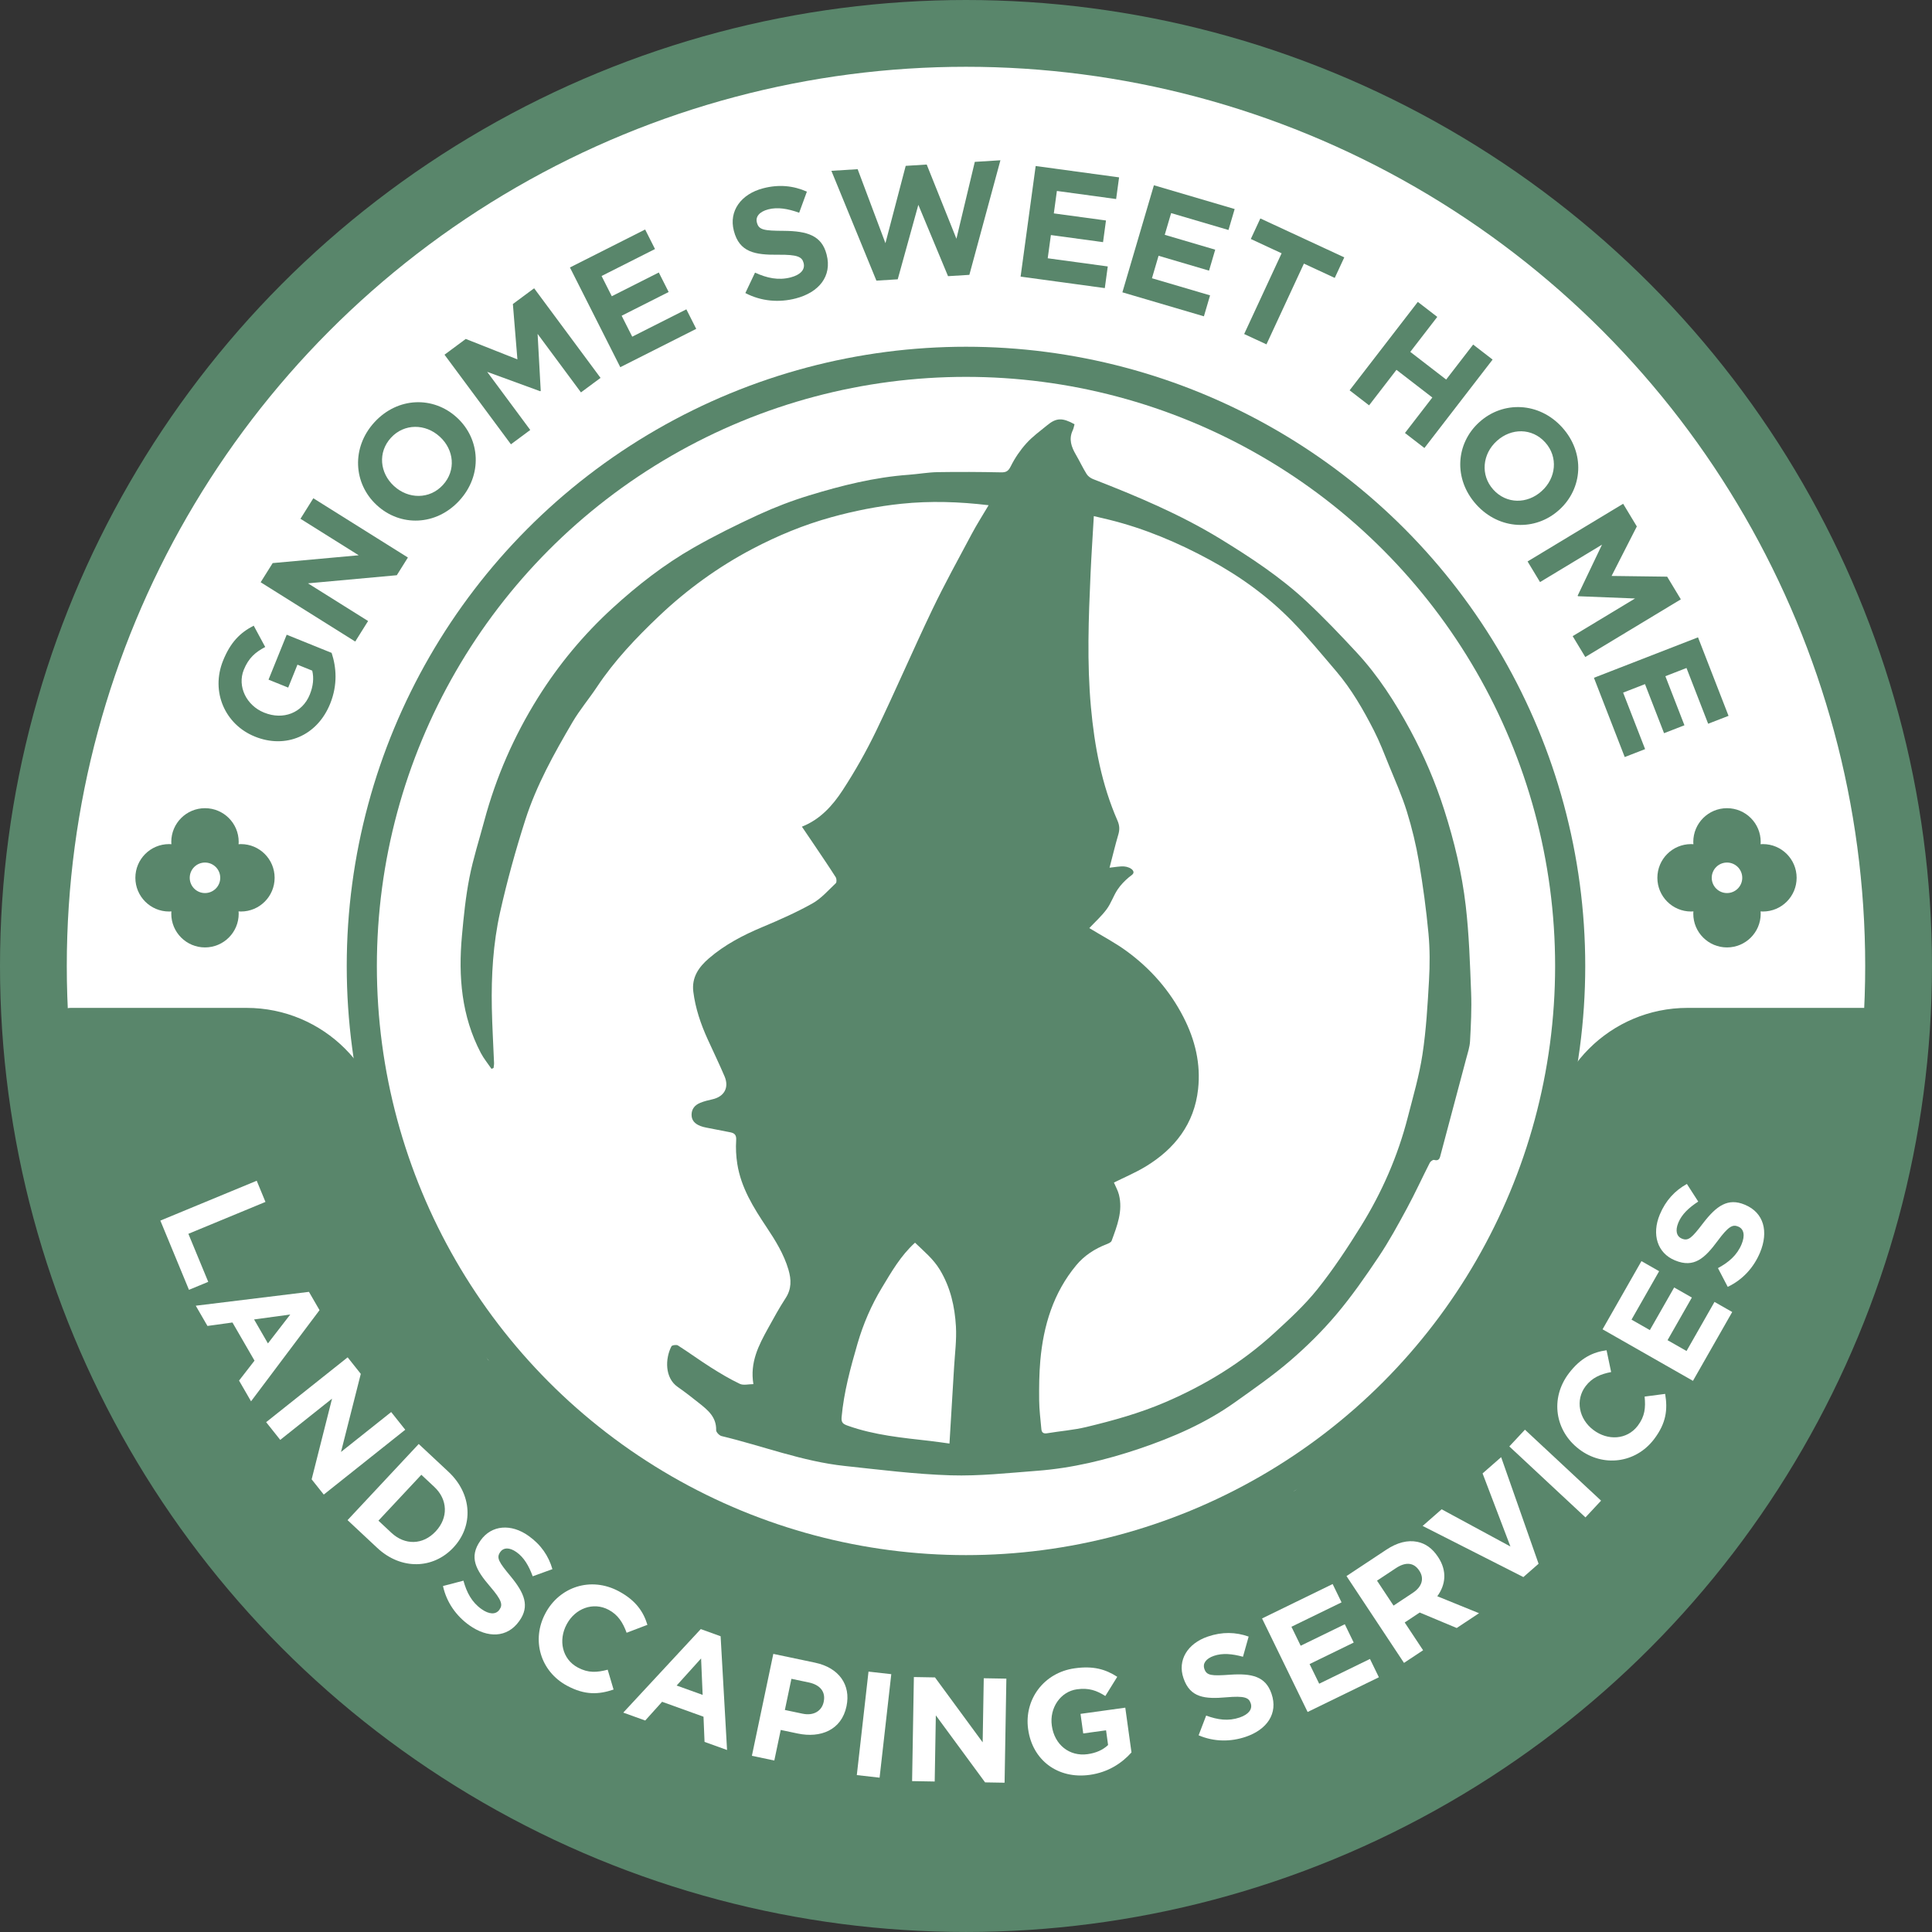 <?xml version="1.0" encoding="UTF-8"?>
<svg xmlns="http://www.w3.org/2000/svg" version="1.1" viewBox="0 0 104.089 104.089">
  <rect x="0" y="0" width="104.089" height="104.089" fill="#333333" stroke="none"/>
  <!-- Generator: Adobe Illustrator 29.9.0, SVG Export Plug-In . SVG Version: 2.1.1 Build 6)  -->
  <defs>
    <style>
      .st0 {
        fill: #fff;
      }

      .st1 {
        fill: #59866b;
      }
    </style>
  </defs>
  <g id="bg">
    <circle class="st1" cx="52.044" cy="52.044" r="52.044"/>
    <circle class="st0" cx="52.044" cy="52.044" r="48.446"/>
    <g>
      <circle class="st1" cx="52.044" cy="52.044" r="33.363"/>
      <circle class="st0" cx="52.044" cy="52.044" r="31.74"/>
    </g>
    <path class="st1" d="M40.59,74.572c-.196-1.174.285-2.092.786-3.001.304-.551.606-1.105.949-1.631.325-.497.312-.996.155-1.532-.248-.844-.705-1.578-1.186-2.3-.702-1.052-1.369-2.121-1.571-3.399-.066-.419-.089-.854-.061-1.277.019-.287-.086-.384-.327-.43-.431-.082-.861-.166-1.291-.252-.105-.021-.21-.046-.309-.085-.271-.108-.474-.277-.476-.599-.001-.327.185-.534.466-.649.207-.085.429-.14.649-.188.642-.141.921-.63.663-1.238-.288-.676-.61-1.338-.914-2.008-.37-.814-.656-1.655-.769-2.547-.099-.777.293-1.335.844-1.808.855-.734,1.837-1.246,2.873-1.68.918-.384,1.833-.789,2.699-1.274.476-.266.855-.708,1.26-1.09.055-.052.046-.244-.006-.325-.36-.566-.739-1.121-1.114-1.679-.229-.34-.46-.679-.706-1.042.985-.387,1.657-1.138,2.199-1.97.666-1.021,1.271-2.092,1.801-3.19,1.04-2.158,1.985-4.362,3.019-6.522.665-1.389,1.411-2.74,2.136-4.1.277-.519.596-1.016.904-1.537-1.573-.189-3.136-.241-4.701-.078-1.276.133-2.527.381-3.77.724-1.486.41-2.896.994-4.248,1.704-1.843.969-3.529,2.19-5.038,3.622-1.227,1.165-2.398,2.395-3.343,3.817-.427.643-.931,1.238-1.32,1.901-.99,1.688-1.947,3.405-2.545,5.276-.523,1.636-.983,3.297-1.357,4.973-.375,1.682-.476,3.408-.443,5.134.019.995.081,1.99.12,2.985.003.086-.017.173-.026.26-.037.016-.074.032-.112.048-.193-.284-.415-.552-.574-.853-1.043-1.987-1.217-4.123-1.019-6.309.095-1.049.201-2.103.403-3.135.202-1.035.529-2.045.802-3.066.631-2.356,1.602-4.572,2.89-6.632,1.117-1.785,2.458-3.401,4.023-4.831,1.346-1.23,2.775-2.344,4.353-3.246,1.139-.651,2.321-1.235,3.514-1.784.882-.405,1.797-.756,2.726-1.039,1.748-.534,3.521-.979,5.357-1.111.521-.038,1.04-.133,1.561-.142,1.139-.019,2.279-.012,3.418.011.281.006.394-.069.525-.332.218-.438.503-.858.831-1.223.33-.368.741-.665,1.126-.981.495-.407.819-.418,1.476-.056-.03.105-.047.223-.096.326-.226.476-.075.895.168,1.312.201.343.368.706.578,1.043.074.119.214.222.347.274,2.357.918,4.683,1.892,6.852,3.218,1.636,1.001,3.233,2.052,4.637,3.361.944.88,1.836,1.818,2.714,2.764,1.16,1.25,2.077,2.681,2.884,4.175.743,1.376,1.357,2.813,1.835,4.309.541,1.69.954,3.41,1.158,5.165.18,1.552.229,3.121.29,4.684.033.866-.011,1.736-.058,2.602-.017.326-.129.648-.213.968-.452,1.711-.91,3.42-1.365,5.13-.049.186-.071.385-.362.305-.06-.016-.191.079-.229.154-.415.814-.794,1.647-1.229,2.45-.478.884-.961,1.771-1.519,2.605-.717,1.072-1.458,2.138-2.289,3.121-.755.894-1.599,1.728-2.487,2.491-.941.808-1.968,1.521-2.981,2.242-1.569,1.117-3.323,1.88-5.135,2.493-1.789.605-3.627,1.051-5.519,1.193-1.549.117-3.104.292-4.651.244-1.906-.059-3.808-.301-5.707-.504-2.281-.243-4.425-1.08-6.64-1.611-.12-.029-.294-.211-.291-.318.019-.71-.453-1.088-.931-1.466-.372-.294-.745-.59-1.135-.859-.713-.491-.683-1.535-.343-2.192.033-.063.27-.098.35-.047.598.381,1.171.802,1.77,1.181.507.321,1.024.631,1.565.888.194.092.469.015.73.015ZM58.689,50.003c.676.414,1.398.788,2.044,1.265,1.272.939,2.291,2.099,3.025,3.526.635,1.236.94,2.524.791,3.885-.204,1.868-1.256,3.22-2.832,4.173-.551.333-1.152.585-1.703.86.093.221.214.428.27.651.222.881-.1,1.686-.394,2.488-.031.085-.175.145-.278.185-.633.245-1.197.612-1.623,1.125-1.235,1.484-1.774,3.252-1.941,5.143-.062.708-.069,1.423-.062,2.134.005.517.072,1.034.118,1.551.016.184.105.265.311.23.702-.118,1.419-.17,2.109-.336,1.441-.346,2.868-.742,4.238-1.329,2.157-.925,4.135-2.13,5.867-3.713.822-.752,1.654-1.515,2.347-2.381.863-1.08,1.632-2.244,2.361-3.421,1.123-1.815,1.974-3.761,2.506-5.834.289-1.124.619-2.246.793-3.389.201-1.322.278-2.665.354-4.002.047-.84.049-1.691-.03-2.527-.121-1.286-.294-2.57-.511-3.844-.157-.92-.377-1.835-.654-2.726-.262-.843-.626-1.655-.96-2.475-.257-.633-.502-1.275-.812-1.882-.577-1.13-1.211-2.232-2.04-3.203-.776-.909-1.537-1.835-2.371-2.69-1.3-1.332-2.797-2.414-4.437-3.304-1.727-.937-3.522-1.694-5.433-2.165-.26-.064-.521-.123-.811-.192-.061,1.065-.13,2.082-.176,3.1-.108,2.398-.198,4.795.02,7.193.191,2.104.578,4.163,1.43,6.111.112.256.126.482.047.748-.166.563-.302,1.135-.474,1.791.318-.031.56-.086.796-.067.162.013.375.09.459.212.12.174-.079.258-.211.369-.231.195-.451.421-.617.672-.221.335-.347.736-.585,1.056-.277.373-.631.69-.933,1.012ZM51.154,77.775c.086-1.415.17-2.763.248-4.112.043-.734.142-1.472.1-2.201-.062-1.068-.292-2.098-.863-3.047-.355-.589-.856-.994-1.341-1.464-.778.706-1.271,1.577-1.784,2.425-.572.947-1.007,1.955-1.318,3.025-.377,1.301-.731,2.599-.854,3.954-.027.301.092.371.337.458,1.434.511,2.934.65,4.429.82.349.04.697.093,1.045.14Z"/>
  </g>
  <g id="Layer_5">
    <polygon class="st1" points="19.915 61.792 26.288 73.252 40.116 82.784 57.362 84.706 69.774 80.305 78.347 71.742 84.41 60.159 98.367 69.571 92.397 81.691 82.628 93.002 73.583 97.611 63.814 100.491 52.779 102.314 40.116 101.41 30.347 97.792 21.663 93.002 13.884 83.784 9.358 74.976 7.372 62.044 19.915 61.792"/>
    <path class="st1" d="M13.281,83.788h.528c-4.146,0-14.146-29.487-10-29.487h9.472c4.146,0,7.508,3.361,7.508,7.508l3.865,22.36c0,4.146-7.226-.38-11.373-.38Z"/>
    <path class="st1" d="M90.918,83.788h-.528c4.146,0,14.146-29.487,10-29.487h-9.472c-4.146,0-7.508,3.361-7.508,7.508v14.472c0,4.146,3.361,7.508,7.508,7.508Z"/>
  </g>
  <g id="Layer_3">
    <g>
      <path class="st1" d="M13.737,39.685l-.016-.006c-1.585-.641-2.384-2.4-1.702-4.089.402-.996.924-1.507,1.65-1.881l.62,1.149c-.529.277-.897.592-1.155,1.229-.36.892.142,1.919,1.089,2.303l.016.006c1.02.412,2.051.014,2.451-.974.184-.454.229-.89.132-1.29l-.796-.322-.499,1.235-1.06-.428.979-2.421,2.421.979c.254.77.333,1.72-.079,2.739-.702,1.736-2.396,2.441-4.052,1.772Z"/>
      <path class="st1" d="M14.043,31.37l.648-1.033,4.634-.421-3.137-1.966.693-1.106,5.095,3.193-.598.954-4.786.437,3.239,2.03-.693,1.106-5.095-3.194Z"/>
      <path class="st1" d="M20.311,27.226l-.013-.012c-1.26-1.157-1.379-3.099-.124-4.466,1.256-1.368,3.176-1.413,4.437-.256l.013.012c1.26,1.157,1.38,3.099.124,4.466s-3.176,1.414-4.437.256ZM23.701,23.534l-.013-.012c-.76-.698-1.905-.722-2.625.063s-.6,1.899.16,2.597l.013.011c.76.698,1.905.722,2.625-.063.721-.785.6-1.899-.16-2.597Z"/>
      <path class="st1" d="M23.949,19.11l1.145-.849,2.782,1.101-.244-2.982,1.145-.849,3.578,4.828-1.055.782-2.336-3.152.169,3.069-.027.021-2.858-1.045,2.32,3.131-1.041.772-3.579-4.828Z"/>
      <path class="st1" d="M30.705,14.411l4.053-2.046.531,1.052-2.878,1.453.55,1.09,2.533-1.279.531,1.051-2.533,1.279.57,1.128,2.917-1.473.531,1.052-4.091,2.065-2.713-5.373Z"/>
      <path class="st1" d="M40.156,15.79l.522-1.102c.644.294,1.256.429,1.921.257.532-.138.786-.425.698-.767l-.004-.017c-.084-.324-.329-.447-1.364-.437-1.256.015-2.093-.133-2.39-1.281l-.004-.017c-.273-1.056.386-1.972,1.583-2.282.856-.222,1.632-.138,2.354.181l-.416,1.137c-.616-.222-1.163-.312-1.662-.183-.499.129-.692.41-.617.701l.004.017c.101.391.378.435,1.454.44,1.263.011,2.036.254,2.298,1.269l.004.017c.299,1.156-.415,2.033-1.67,2.357-.89.23-1.849.159-2.71-.292Z"/>
      <path class="st1" d="M44.792,9.203l1.415-.088,1.497,3.987,1.092-4.166,1.132-.071,1.601,3.998.99-4.142,1.38-.086-1.673,6.173-1.149.071-1.6-3.843-1.11,4.012-1.149.072-2.426-5.918Z"/>
      <path class="st1" d="M55.797,8.944l4.495.612-.159,1.167-3.192-.435-.165,1.209,2.81.382-.158,1.167-2.81-.382-.171,1.251,3.235.44-.159,1.167-4.537-.618.812-5.96Z"/>
      <path class="st1" d="M62.168,9.981l4.351,1.281-.333,1.129-3.09-.91-.344,1.17,2.719.801-.332,1.129-2.72-.801-.356,1.211,3.131.922-.332,1.129-4.392-1.293,1.698-5.768Z"/>
      <path class="st1" d="M69.049,13.647l-1.66-.771.514-1.107,4.522,2.097-.514,1.107-1.661-.771-2.018,4.351-1.201-.557,2.018-4.351Z"/>
      <path class="st1" d="M76.387,16.265l1.048.808-1.454,1.885,1.933,1.491,1.454-1.885,1.048.809-3.674,4.764-1.048-.809,1.475-1.912-1.933-1.491-1.475,1.913-1.049-.809,3.675-4.764Z"/>
      <path class="st1" d="M79.699,22.745l.013-.011c1.27-1.145,3.212-1.081,4.455.296,1.242,1.378,1.107,3.292-.162,4.438l-.013.011c-1.27,1.145-3.212,1.081-4.455-.296-1.242-1.378-1.107-3.292.162-4.438ZM83.053,26.464l.013-.012c.766-.69.897-1.827.184-2.618-.713-.791-1.833-.775-2.598-.085l-.013.012c-.766.69-.897,1.827-.185,2.618.714.791,1.834.776,2.599.085Z"/>
      <path class="st1" d="M87.449,27.142l.737,1.221-1.36,2.667,2.994.039.737,1.221-5.148,3.108-.68-1.125,3.361-2.029-3.074-.122-.018-.029,1.312-2.749-3.339,2.016-.671-1.111,5.148-3.108Z"/>
      <path class="st1" d="M91.483,34.338l1.644,4.229-1.098.426-1.167-3.004-1.138.442,1.027,2.644-1.098.427-1.027-2.644-1.178.458,1.184,3.044-1.098.427-1.659-4.27,5.607-2.179Z"/>
    </g>
  </g>
  <g id="Layer_4">
    <g>
      <path class="st0" d="M13.83,63.612l.472,1.143-4.153,1.718,1.07,2.588-1.038.43-1.542-3.73,5.191-2.147Z"/>
      <path class="st0" d="M16.645,69.6l.57.986-3.69,4.912-.646-1.118.833-1.074-1.188-2.055-1.347.186-.63-1.09,6.099-.747ZM14.435,72.378l1.203-1.557-1.949.266.746,1.291Z"/>
      <path class="st0" d="M18.73,73.128l.708.891-1.066,4.207,2.703-2.15.758.953-4.39,3.493-.653-.821,1.099-4.347-2.791,2.221-.759-.954,4.39-3.492Z"/>
      <path class="st0" d="M22.56,77.797l1.6,1.496c1.289,1.205,1.353,2.922.273,4.076l-.011.012c-1.08,1.154-2.808,1.219-4.097.014l-1.6-1.496,3.834-4.102ZM22.701,79.455l-2.312,2.473.697.652c.732.685,1.702.657,2.381-.069l.011-.012c.679-.727.652-1.707-.081-2.392l-.697-.652Z"/>
      <path class="st0" d="M23.866,85.449l1.102-.288c.176.638.447,1.155.969,1.528.418.298.776.307.967.039l.009-.014c.182-.255.123-.503-.507-1.237-.764-.89-1.161-1.576-.519-2.478l.009-.013c.591-.829,1.642-.908,2.582-.238.673.479,1.079,1.084,1.284,1.792l-1.062.385c-.211-.574-.476-1.019-.868-1.298-.392-.279-.709-.249-.872-.021l-.009.014c-.219.307-.083.531.558,1.304.75.909,1.04,1.607.472,2.404l-.009.013c-.647.908-1.702.924-2.688.222-.699-.498-1.224-1.227-1.418-2.114Z"/>
      <path class="st0" d="M29.383,86.923l.007-.015c.753-1.405,2.43-1.989,3.949-1.176.925.496,1.331,1.113,1.541,1.808l-1.12.427c-.203-.554-.464-.967-.966-1.235-.833-.446-1.805-.075-2.259.772l-.007.014c-.454.848-.246,1.868.602,2.322.565.303,1.029.27,1.61.117l.317,1.07c-.8.271-1.54.312-2.5-.203-1.455-.779-1.935-2.481-1.174-3.901Z"/>
      <path class="st0" d="M37.754,87.769l1.07.386.347,6.129-1.213-.437-.056-1.357-2.231-.804-.909,1.009-1.183-.426,4.176-4.5ZM37.856,91.315l-.084-1.964-1.317,1.459,1.402.505Z"/>
      <path class="st0" d="M41.662,89.105l2.243.472c1.31.274,1.94,1.21,1.703,2.339l-.003.016c-.269,1.278-1.394,1.722-2.625,1.464l-.917-.193-.346,1.647-1.208-.254,1.154-5.49ZM43.245,92.328c.604.127,1.032-.16,1.131-.631l.003-.016c.114-.541-.202-.91-.806-1.037l-.934-.196-.353,1.679.957.201Z"/>
      <path class="st0" d="M46.792,90.06l1.227.138-.63,5.576-1.227-.139.63-5.575Z"/>
      <path class="st0" d="M49.236,90.353l1.138.02,2.568,3.497.059-3.452,1.218.021-.096,5.607-1.05-.018-2.654-3.611-.061,3.564-1.218-.021.096-5.607Z"/>
      <path class="st0" d="M55.393,93.172l-.002-.016c-.219-1.579.832-3.043,2.515-3.275.991-.138,1.647.046,2.287.459l-.642,1.035c-.47-.299-.895-.45-1.529-.362-.889.123-1.486,1.006-1.355,1.95l.002.016c.141,1.016.942,1.665,1.926,1.529.452-.062.826-.228,1.104-.493l-.109-.793-1.23.17-.146-1.055,2.412-.334.334,2.412c-.505.562-1.235,1.068-2.251,1.209-1.729.239-3.087-.802-3.315-2.452Z"/>
      <path class="st0" d="M64.577,93.491l.407-1.062c.62.229,1.198.311,1.806.103.485-.166.7-.451.595-.763l-.006-.015c-.101-.296-.337-.393-1.3-.31-1.168.103-1.957.025-2.314-1.021l-.005-.015c-.33-.963.218-1.862,1.311-2.235.781-.268,1.509-.245,2.202,0l-.306,1.087c-.589-.162-1.104-.206-1.56-.051s-.614.431-.524.696l.006.015c.122.356.383.378,1.384.307,1.175-.08,1.911.091,2.229,1.017l.005.015c.36,1.055-.241,1.921-1.386,2.312-.812.277-1.709.279-2.543-.079Z"/>
      <path class="st0" d="M67.995,87.196l3.803-1.854.48.987-2.7,1.315.498,1.022,2.377-1.158.48.987-2.377,1.158.517,1.059,2.736-1.334.48.987-3.839,1.87-2.456-5.041Z"/>
      <path class="st0" d="M72.544,84.913l2.139-1.416c.595-.395,1.155-.534,1.678-.429.444.091.812.356,1.108.804l.01.014c.5.755.406,1.5-.043,2.114l2.249.914-1.203.797-1.993-.834-.809.536.991,1.497-1.029.681-3.098-4.678ZM76.12,85.814c.508-.336.616-.783.351-1.184l-.009-.014c-.296-.448-.743-.469-1.251-.133l-1.022.677.89,1.344,1.042-.69Z"/>
      <path class="st0" d="M76.646,82.212l1.024-.897,3.706,2.005-1.5-3.938,1-.876,2.017,5.743-.819.718-5.428-2.755Z"/>
      <path class="st0" d="M81.317,77.928l.841-.902,4.102,3.824-.841.902-4.102-3.824Z"/>
      <path class="st0" d="M85.079,78.078l-.013-.01c-1.269-.966-1.581-2.714-.537-4.085.636-.835,1.309-1.139,2.027-1.236l.246,1.174c-.58.112-1.028.306-1.373.758-.572.753-.359,1.771.405,2.353l.013.01c.766.582,1.807.538,2.389-.227.388-.511.428-.974.37-1.572l1.106-.145c.142.833.064,1.57-.596,2.438-.999,1.313-2.756,1.518-4.038.543Z"/>
      <path class="st0" d="M86.34,71.619l2.095-3.674.953.543-1.488,2.609.988.563,1.31-2.296.953.543-1.31,2.297,1.023.583,1.507-2.645.954.544-2.115,3.709-4.87-2.777Z"/>
      <path class="st0" d="M93.083,69.33l-.526-1.009c.582-.313,1.026-.693,1.273-1.285.197-.474.126-.824-.178-.951l-.015-.006c-.288-.12-.518-.007-1.093.77-.697.942-1.278,1.482-2.299,1.057l-.015-.006c-.94-.392-1.251-1.397-.807-2.464.317-.762.816-1.292,1.46-1.649l.611.949c-.512.334-.887.69-1.071,1.135s-.085.746.174.854l.015.007c.349.145.537-.037,1.146-.834.719-.934,1.336-1.372,2.238-.996l.016.007c1.028.428,1.278,1.453.813,2.57-.33.792-.923,1.466-1.744,1.853Z"/>
    </g>
    <g>
      <g>
        <circle class="st1" cx="11.044" cy="47.293" r="1.816"/>
        <circle class="st1" cx="11.044" cy="49.228" r="1.816"/>
        <circle class="st1" cx="11.044" cy="47.293" r="1.816"/>
        <circle class="st1" cx="12.98" cy="47.293" r="1.816"/>
        <circle class="st1" cx="9.109" cy="47.293" r="1.816"/>
        <circle class="st1" cx="11.044" cy="45.358" r="1.816"/>
      </g>
      <circle class="st0" cx="11.044" cy="47.293" r=".822"/>
    </g>
    <g>
      <g>
        <circle class="st1" cx="93.044" cy="47.293" r="1.816"/>
        <circle class="st1" cx="93.044" cy="49.228" r="1.816"/>
        <circle class="st1" cx="93.044" cy="47.293" r="1.816"/>
        <circle class="st1" cx="94.98" cy="47.293" r="1.816"/>
        <circle class="st1" cx="91.109" cy="47.293" r="1.816"/>
        <circle class="st1" cx="93.044" cy="45.358" r="1.816"/>
      </g>
      <circle class="st0" cx="93.044" cy="47.293" r=".822"/>
    </g>
  </g>
</svg>